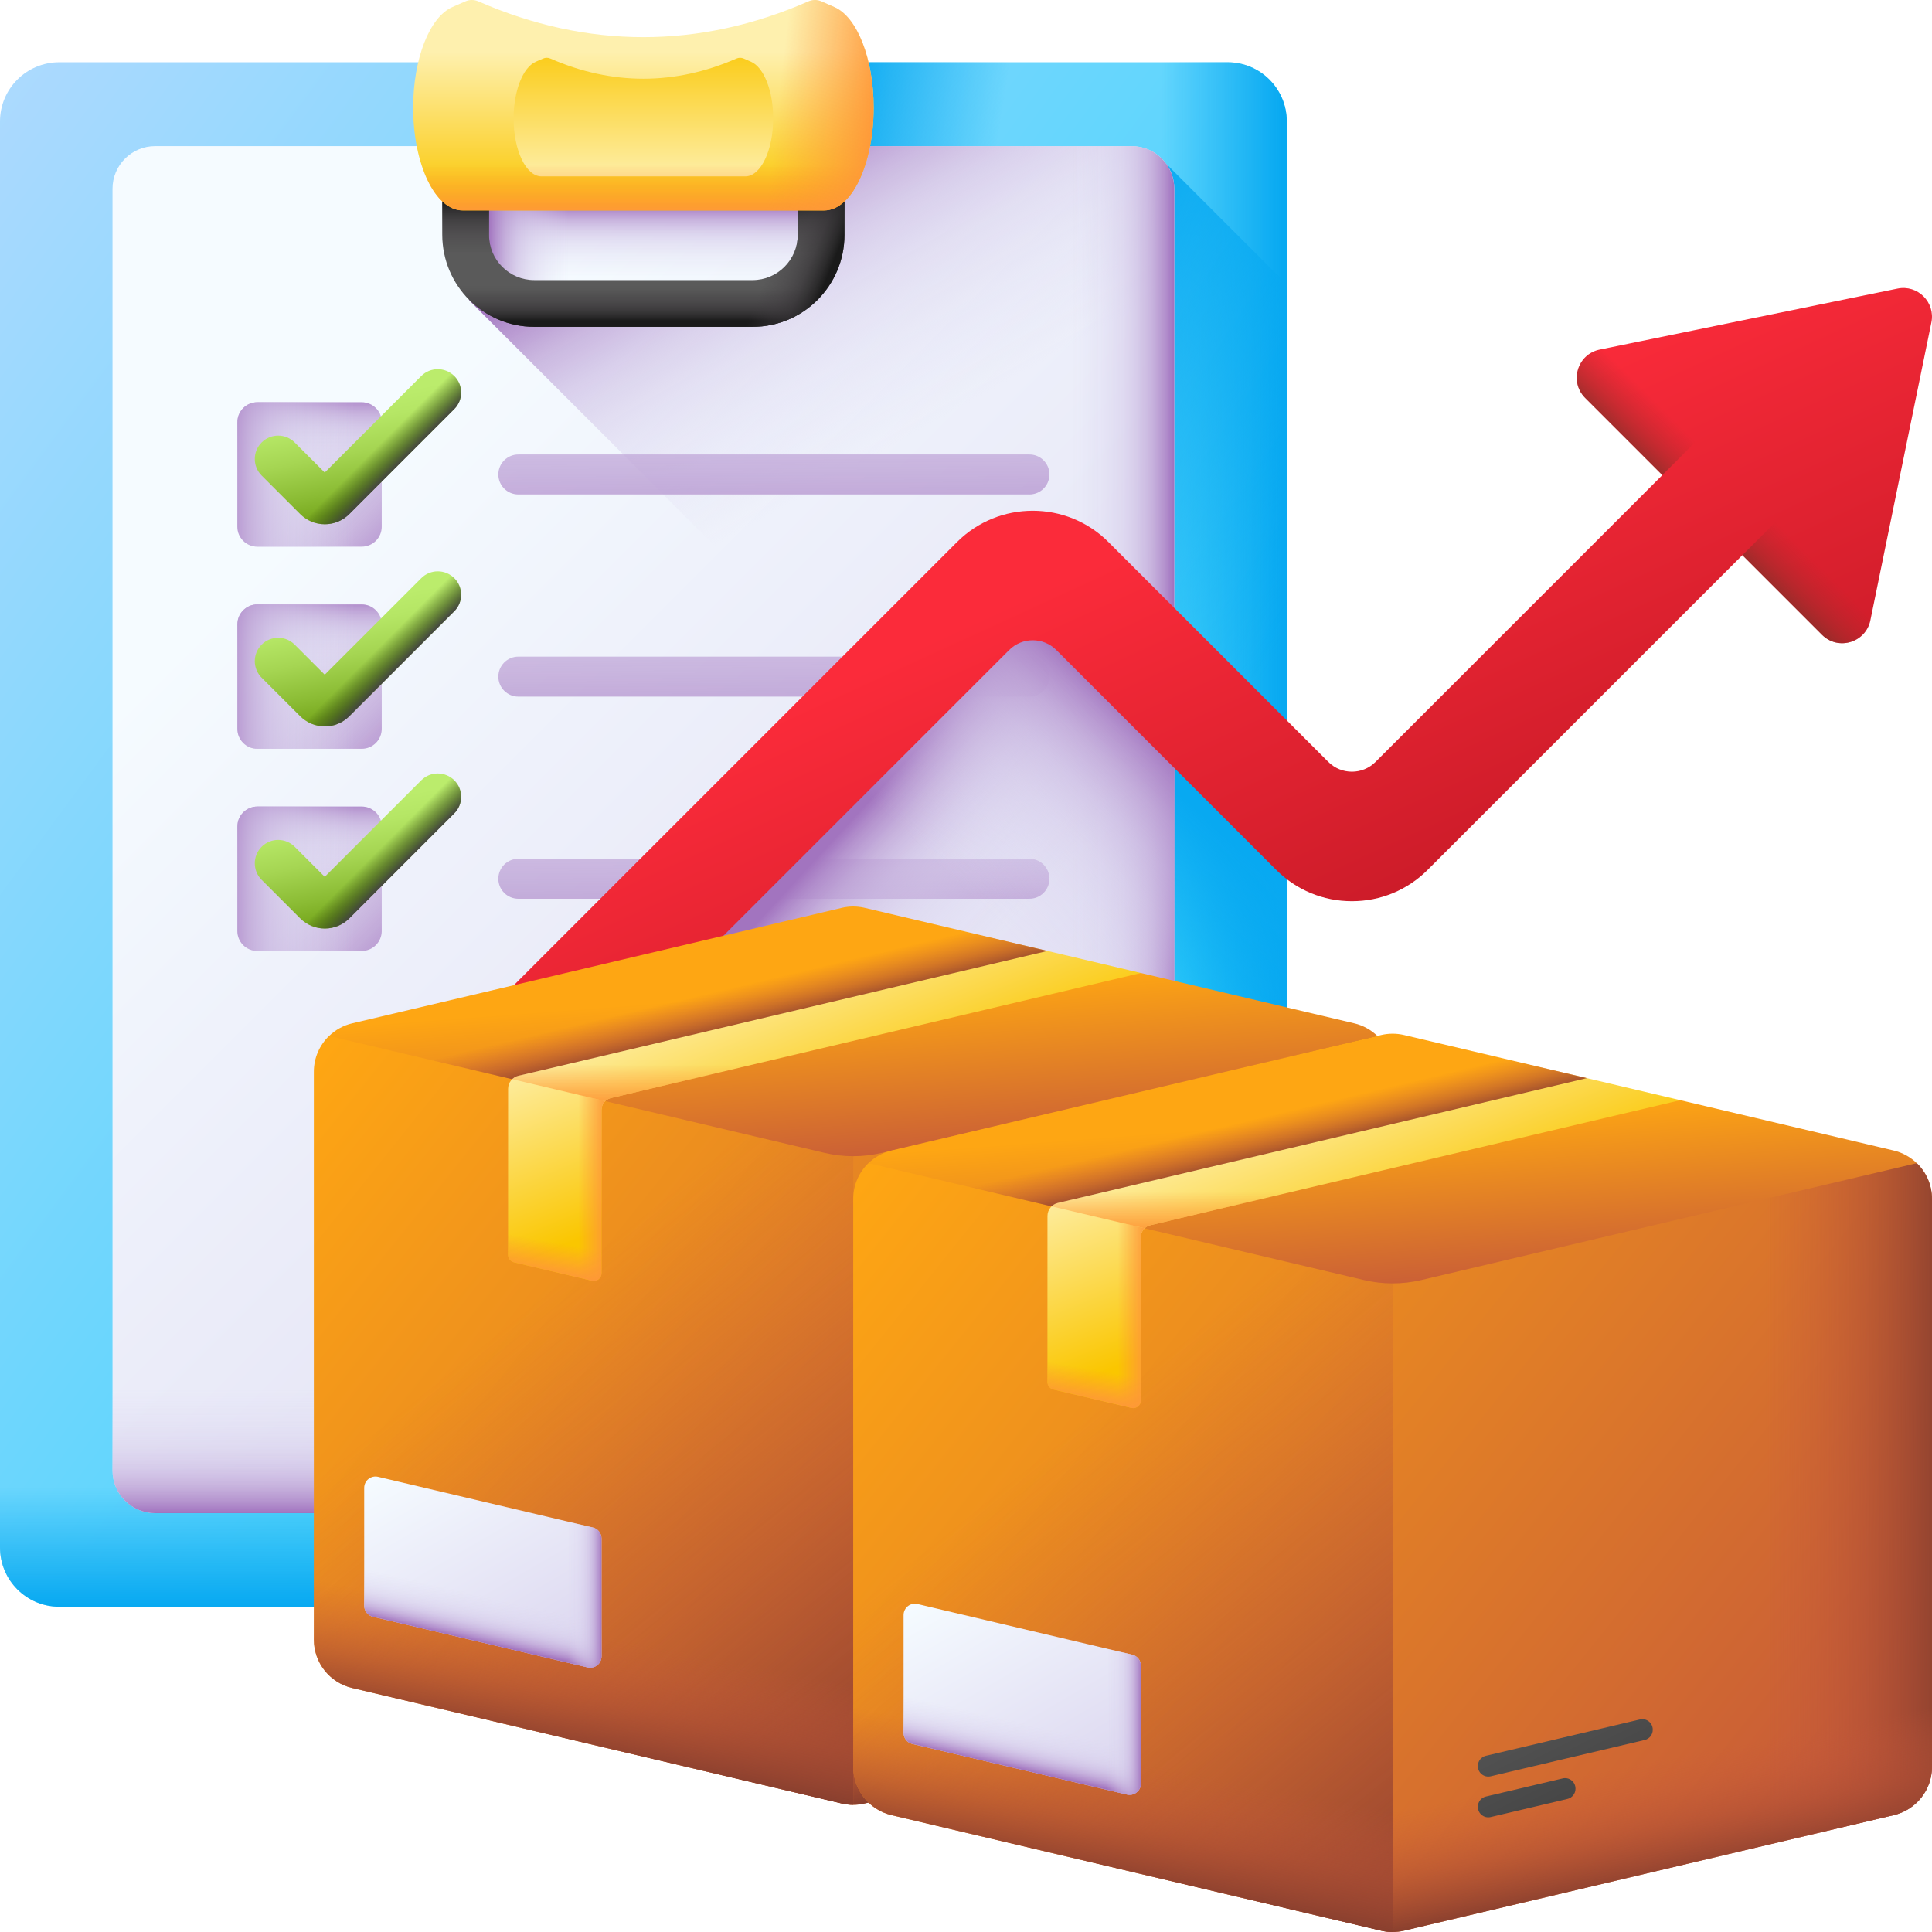 <svg xmlns="http://www.w3.org/2000/svg" xmlns:xlink="http://www.w3.org/1999/xlink" id="Layer_1" viewBox="0 0 512 512"><linearGradient id="SVGID_1_" gradientUnits="userSpaceOnUse" x1="-53.496" x2="431.582" y1="55.86" y2="413.781"><stop offset="0" stop-color="#b3dafe"></stop><stop offset="1" stop-color="#01d0fb"></stop></linearGradient><linearGradient id="lg1"><stop offset="0" stop-color="#08a9f1" stop-opacity="0"></stop><stop offset="1" stop-color="#08a9f1"></stop></linearGradient><linearGradient id="SVGID_00000017485882410679641450000013075161183172349599_" gradientUnits="userSpaceOnUse" x1="307.841" x2="339.825" xlink:href="#lg1" y1="221.142" y2="221.142"></linearGradient><linearGradient id="SVGID_00000037674415192208375120000009478775732011683978_" gradientUnits="userSpaceOnUse" x1="259.071" x2="216.685" xlink:href="#lg1" y1="71.564" y2="64.892"></linearGradient><linearGradient id="SVGID_00000089540998314083768220000004707993764371763647_" gradientUnits="userSpaceOnUse" x1="295.087" x2="207.961" xlink:href="#lg1" y1="239.8" y2="181.52"></linearGradient><linearGradient id="SVGID_00000091717112872987287650000012366617533366619580_" gradientUnits="userSpaceOnUse" x1="170.505" x2="170.505" xlink:href="#lg1" y1="393.97" y2="425.466"></linearGradient><linearGradient id="SVGID_00000022530814181064271230000001847653749270414727_" gradientUnits="userSpaceOnUse" x1="286.657" x2="323.013" xlink:href="#lg1" y1="260.368" y2="219.734"></linearGradient><linearGradient id="lg2"><stop offset="0" stop-color="#f5fbff"></stop><stop offset="1" stop-color="#dbd5ef"></stop></linearGradient><linearGradient id="SVGID_00000124140978922914400400000015765174103769567136_" gradientUnits="userSpaceOnUse" x1="83.839" x2="323.74" xlink:href="#lg2" y1="133.197" y2="373.097"></linearGradient><linearGradient id="lg3"><stop offset="0" stop-color="#dbd5ef" stop-opacity="0"></stop><stop offset=".285" stop-color="#d9d2ee" stop-opacity=".285"></stop><stop offset=".474" stop-color="#d4c9e9" stop-opacity=".474"></stop><stop offset=".635" stop-color="#cbbae2" stop-opacity=".635"></stop><stop offset=".779" stop-color="#bfa5d7" stop-opacity=".78"></stop><stop offset=".913" stop-color="#af8aca" stop-opacity=".913"></stop><stop offset="1" stop-color="#a274bf"></stop></linearGradient><linearGradient id="SVGID_00000093864184545633675250000003956650969260636830_" gradientUnits="userSpaceOnUse" x1="245.746" x2="204.043" xlink:href="#lg3" y1="113.081" y2="38.942"></linearGradient><linearGradient id="SVGID_00000014634741648428754520000012727429928278382238_" gradientUnits="userSpaceOnUse" x1="284.293" x2="310.889" xlink:href="#lg3" y1="219.862" y2="219.862"></linearGradient><linearGradient id="SVGID_00000093899631468649700930000007142440832790563251_" gradientUnits="userSpaceOnUse" x1="170.505" x2="170.505" xlink:href="#lg3" y1="367.929" y2="400.943"></linearGradient><linearGradient id="SVGID_00000120560266281259147750000008092752787358120119_" gradientUnits="userSpaceOnUse" x1="170.505" x2="170.505" xlink:href="#lg3" y1="73.455" y2="54.534"></linearGradient><linearGradient id="SVGID_00000011735623109995814870000018209015749944937134_" gradientUnits="userSpaceOnUse" x1="150.727" x2="129.532" xlink:href="#lg3" y1="57.574" y2="57.574"></linearGradient><linearGradient id="lg4"><stop offset="0" stop-color="#5a5a5a"></stop><stop offset="1" stop-color="#444"></stop></linearGradient><linearGradient id="SVGID_00000036216621094552090100000004502315052652088991_" gradientUnits="userSpaceOnUse" x1="170.505" x2="170.505" xlink:href="#lg4" y1="75.614" y2="86.21"></linearGradient><linearGradient id="lg5"><stop offset="0" stop-color="#433f43" stop-opacity="0"></stop><stop offset=".344" stop-color="#403c40" stop-opacity=".344"></stop><stop offset=".622" stop-color="#363336" stop-opacity=".622"></stop><stop offset=".876" stop-color="#252425" stop-opacity=".876"></stop><stop offset="1" stop-color="#1a1a1a"></stop></linearGradient><linearGradient id="SVGID_00000139293071440746932770000007444768429762052241_" gradientUnits="userSpaceOnUse" x1="170.505" x2="170.505" xlink:href="#lg5" y1="76.791" y2="85.033"></linearGradient><linearGradient id="SVGID_00000161599412641461041940000017257338865535819929_" gradientUnits="userSpaceOnUse" x1="170.505" x2="170.505" xlink:href="#lg5" y1="67.176" y2="53.44"></linearGradient><linearGradient id="SVGID_00000039822770803621620540000004948332780697700245_" gradientUnits="userSpaceOnUse" x1="207.077" x2="221.205" xlink:href="#lg5" y1="62.975" y2="68.665"></linearGradient><linearGradient id="lg6"><stop offset="0" stop-color="#fef0ae"></stop><stop offset="1" stop-color="#fac600"></stop></linearGradient><linearGradient id="SVGID_00000087381582863443860400000012063834691153030274_" gradientUnits="userSpaceOnUse" x1="170.505" x2="170.505" xlink:href="#lg6" y1="13.736" y2="54.433"></linearGradient><linearGradient id="SVGID_00000166634825347720321120000005728631781768000167_" gradientUnits="userSpaceOnUse" x1="170.505" x2="170.505" xlink:href="#lg6" y1="48.665" y2="8.54"></linearGradient><linearGradient id="lg7"><stop offset="0" stop-color="#fe9738" stop-opacity="0"></stop><stop offset="1" stop-color="#fe9738"></stop></linearGradient><linearGradient id="SVGID_00000038414013770148305970000007581556528758565521_" gradientUnits="userSpaceOnUse" x1="170.505" x2="170.505" xlink:href="#lg7" y1="43.563" y2="56.331"></linearGradient><linearGradient id="SVGID_00000117643376445932796660000010431781465403169426_" gradientUnits="userSpaceOnUse" x1="205.846" x2="232.533" xlink:href="#lg7" y1="29.644" y2="32.784"></linearGradient><linearGradient id="SVGID_00000129182295964972828310000016986762894462029463_" gradientUnits="userSpaceOnUse" x1="204.154" x2="205.331" xlink:href="#lg3" y1="-11.82" y2="161.843"></linearGradient><linearGradient id="SVGID_00000095324513085189979110000001686497456374705298_" gradientUnits="userSpaceOnUse" x1="46.712" x2="108.084" xlink:href="#lg3" y1="90.418" y2="151.79"></linearGradient><linearGradient id="SVGID_00000084495940087403205360000012618634262882852005_" gradientUnits="userSpaceOnUse" x1="82.033" x2="82.033" xlink:href="#lg3" y1="126.033" y2="104.808"></linearGradient><linearGradient id="SVGID_00000072256924306085442410000003730918119996636056_" gradientUnits="userSpaceOnUse" x1="94.102" x2="58.192" xlink:href="#lg3" y1="125.739" y2="125.739"></linearGradient><linearGradient id="lg8"><stop offset="0" stop-color="#bbec6c"></stop><stop offset=".197" stop-color="#b5e665"></stop><stop offset=".48" stop-color="#a5d552"></stop><stop offset=".812" stop-color="#8abb33"></stop><stop offset="1" stop-color="#78a91f"></stop></linearGradient><linearGradient id="SVGID_00000148620191709034188720000001627454871420663717_" gradientUnits="userSpaceOnUse" x1="93.547" x2="98.969" xlink:href="#lg8" y1="105.978" y2="134.22"></linearGradient><linearGradient id="lg9"><stop offset="0" stop-color="#334c0f" stop-opacity="0"></stop><stop offset=".32" stop-color="#344c12" stop-opacity=".32"></stop><stop offset=".565" stop-color="#374a1c" stop-opacity=".565"></stop><stop offset=".786" stop-color="#3c482c" stop-opacity=".786"></stop><stop offset=".991" stop-color="#444443" stop-opacity=".991"></stop><stop offset="1" stop-color="#444"></stop></linearGradient><linearGradient id="SVGID_00000055704628637726934600000009118971082697680565_" gradientUnits="userSpaceOnUse" x1="100.216" x2="105.461" xlink:href="#lg9" y1="118.19" y2="123.435"></linearGradient><linearGradient id="SVGID_00000065765989330280087250000008087448579770748305_" gradientUnits="userSpaceOnUse" x1="204.154" x2="205.331" xlink:href="#lg3" y1="41.751" y2="215.413"></linearGradient><linearGradient id="SVGID_00000127017452702396927930000017964327857903025031_" gradientUnits="userSpaceOnUse" x1="46.712" x2="108.084" xlink:href="#lg3" y1="143.988" y2="205.36"></linearGradient><linearGradient id="SVGID_00000016782714811198523450000001285875707017301933_" gradientUnits="userSpaceOnUse" x1="82.033" x2="82.033" xlink:href="#lg3" y1="179.604" y2="158.378"></linearGradient><linearGradient id="SVGID_00000180326421380913788180000018412303645746572171_" gradientUnits="userSpaceOnUse" x1="94.102" x2="58.192" xlink:href="#lg3" y1="179.309" y2="179.309"></linearGradient><linearGradient id="SVGID_00000108298365056370232640000011391151549451015820_" gradientUnits="userSpaceOnUse" x1="93.547" x2="98.969" xlink:href="#lg8" y1="159.548" y2="187.79"></linearGradient><linearGradient id="SVGID_00000173869346936106584660000008557070729359275670_" gradientUnits="userSpaceOnUse" x1="100.216" x2="105.461" xlink:href="#lg9" y1="171.76" y2="177.006"></linearGradient><linearGradient id="SVGID_00000180328520363364844470000016686270398642934929_" gradientUnits="userSpaceOnUse" x1="204.154" x2="205.331" xlink:href="#lg3" y1="95.321" y2="268.984"></linearGradient><linearGradient id="SVGID_00000008114733075027362300000004026439246467834030_" gradientUnits="userSpaceOnUse" x1="46.712" x2="108.084" xlink:href="#lg3" y1="197.559" y2="258.931"></linearGradient><linearGradient id="SVGID_00000136413867586254489670000010335431144333623449_" gradientUnits="userSpaceOnUse" x1="82.033" x2="82.033" xlink:href="#lg3" y1="233.174" y2="211.949"></linearGradient><linearGradient id="SVGID_00000041994517283993384850000000025140852357182625_" gradientUnits="userSpaceOnUse" x1="94.102" x2="58.192" xlink:href="#lg3" y1="232.88" y2="232.88"></linearGradient><linearGradient id="SVGID_00000109741798801413470040000004358781605542969240_" gradientUnits="userSpaceOnUse" x1="93.547" x2="98.969" xlink:href="#lg8" y1="213.119" y2="241.361"></linearGradient><linearGradient id="SVGID_00000078024861182037270880000004823340241186173320_" gradientUnits="userSpaceOnUse" x1="100.216" x2="105.461" xlink:href="#lg9" y1="225.331" y2="230.576"></linearGradient><linearGradient id="SVGID_00000111911950340491916410000012699160672781263519_" gradientUnits="userSpaceOnUse" x1="256.783" x2="220.426" xlink:href="#lg3" y1="256.536" y2="223.031"></linearGradient><linearGradient id="SVGID_00000182504210932171909860000010411218725589645999_" gradientUnits="userSpaceOnUse" x1="282.02" x2="326.931" xlink:href="#lg3" y1="261.51" y2="215.173"></linearGradient><linearGradient id="SVGID_00000086663825769149258050000014383707850224521108_" gradientUnits="userSpaceOnUse" x1="296.108" x2="351.712" y1="146.8" y2="267.988"><stop offset="0" stop-color="#fb2b3a"></stop><stop offset="1" stop-color="#c41926"></stop></linearGradient><linearGradient id="lg10"><stop offset="0" stop-color="#a72b2b" stop-opacity="0"></stop><stop offset=".258" stop-color="#a32c2b" stop-opacity=".258"></stop><stop offset=".524" stop-color="#972d2a" stop-opacity=".525"></stop><stop offset=".795" stop-color="#823028" stop-opacity=".795"></stop><stop offset="1" stop-color="#6d3326"></stop></linearGradient><linearGradient id="SVGID_00000069358425770730259330000017273751936850670001_" gradientUnits="userSpaceOnUse" x1="483.789" x2="471.908" xlink:href="#lg10" y1="151.569" y2="163.45"></linearGradient><linearGradient id="SVGID_00000061464381252305721570000005974895256782889600_" gradientUnits="userSpaceOnUse" x1="436.42" x2="424.539" xlink:href="#lg10" y1="104.199" y2="116.08"></linearGradient><linearGradient id="lg11"><stop offset="0" stop-color="#fea613"></stop><stop offset="1" stop-color="#c4573a"></stop></linearGradient><linearGradient id="SVGID_00000127035175500556375750000018358081638481896065_" gradientUnits="userSpaceOnUse" x1="101.139" x2="350.3" xlink:href="#lg11" y1="259.115" y2="458.848"></linearGradient><linearGradient id="lg12"><stop offset="0" stop-color="#c4573a" stop-opacity="0"></stop><stop offset=".235" stop-color="#be5539" stop-opacity=".235"></stop><stop offset=".539" stop-color="#ae4e35" stop-opacity=".539"></stop><stop offset=".879" stop-color="#934330" stop-opacity=".879"></stop><stop offset="1" stop-color="#883f2e"></stop></linearGradient><linearGradient id="SVGID_00000070107851699691943790000009985820661239160482_" gradientUnits="userSpaceOnUse" x1="324.533" x2="372.995" xlink:href="#lg12" y1="369.685" y2="369.685"></linearGradient><linearGradient id="SVGID_00000163785942273303157750000015469599833310530465_" gradientUnits="userSpaceOnUse" x1="143.87" x2="246.006" xlink:href="#lg12" y1="343.528" y2="469.874"></linearGradient><linearGradient id="SVGID_00000063634684415182322290000000628489328590254990_" gradientUnits="userSpaceOnUse" x1="151.54" x2="145.487" xlink:href="#lg12" y1="431.956" y2="463.227"></linearGradient><linearGradient id="SVGID_00000123425665179718013070000003451222689415337128_" gradientTransform="matrix(-1 0 0 1 -2882.03 0)" gradientUnits="userSpaceOnUse" x1="-3182.723" x2="-3188.776" xlink:href="#lg12" y1="431.956" y2="463.227"></linearGradient><linearGradient id="SVGID_00000067196309647033699750000004687491714465398949_" gradientUnits="userSpaceOnUse" x1="225.165" x2="228.948" xlink:href="#lg11" y1="261.86" y2="312.298"></linearGradient><linearGradient id="SVGID_00000099659155919904673860000015028213505270592170_" gradientUnits="userSpaceOnUse" x1="182.686" x2="185.46" xlink:href="#lg12" y1="264.467" y2="276.068"></linearGradient><linearGradient id="SVGID_00000062174573470075913710000004663776294759441569_" gradientUnits="userSpaceOnUse" x1="201.06" x2="220.731" xlink:href="#lg6" y1="252.923" y2="300.838"></linearGradient><linearGradient id="SVGID_00000011751854461589557170000010016469271853937304_" gradientUnits="userSpaceOnUse" x1="168.549" x2="168.549" xlink:href="#lg7" y1="282.098" y2="293.14"></linearGradient><linearGradient id="SVGID_00000169529819983475180050000012998593746282337664_" gradientUnits="userSpaceOnUse" x1="153.297" x2="160.93" xlink:href="#lg7" y1="312.724" y2="312.724"></linearGradient><linearGradient id="SVGID_00000004532791085296511920000008157139288534916539_" gradientUnits="userSpaceOnUse" x1="146.21" x2="144.697" xlink:href="#lg7" y1="329.075" y2="337.649"></linearGradient><linearGradient id="SVGID_00000036236839432473158910000008971707127413427073_" gradientUnits="userSpaceOnUse" x1="109.883" x2="144.984" xlink:href="#lg2" y1="385.496" y2="445.946"></linearGradient><linearGradient id="SVGID_00000083051746859991598910000000555576318221199294_" gradientUnits="userSpaceOnUse" x1="127.598" x2="124.917" xlink:href="#lg3" y1="422.807" y2="434.508"></linearGradient><linearGradient id="SVGID_00000140721898062748234620000005928429751514456467_" gradientUnits="userSpaceOnUse" x1="150.385" x2="159.522" xlink:href="#lg3" y1="419.97" y2="419.97"></linearGradient><linearGradient id="SVGID_00000114770906125828402620000015016120187036818308_" gradientUnits="userSpaceOnUse" x1="260.927" x2="279.421" xlink:href="#lg4" y1="407.397" y2="444.721"></linearGradient><linearGradient id="SVGID_00000148653452901863063130000006015920806836641447_" gradientUnits="userSpaceOnUse" x1="247.452" x2="265.946" xlink:href="#lg4" y1="414.074" y2="451.398"></linearGradient><linearGradient id="SVGID_00000078752826175771503020000012850505090225010840_" gradientUnits="userSpaceOnUse" x1="244.081" x2="493.242" xlink:href="#lg11" y1="292.82" y2="492.553"></linearGradient><linearGradient id="SVGID_00000179614917098478369200000010776925733795584664_" gradientUnits="userSpaceOnUse" x1="467.475" x2="515.937" xlink:href="#lg12" y1="403.391" y2="403.391"></linearGradient><linearGradient id="SVGID_00000014595072327049075520000004091528192824117645_" gradientUnits="userSpaceOnUse" x1="286.812" x2="388.948" xlink:href="#lg12" y1="377.233" y2="503.579"></linearGradient><linearGradient id="SVGID_00000031196659433081294360000004654677720802139025_" gradientUnits="userSpaceOnUse" x1="294.481" x2="288.429" xlink:href="#lg12" y1="465.661" y2="496.933"></linearGradient><linearGradient id="SVGID_00000024724002204963649600000008439578508405672838_" gradientTransform="matrix(-1 0 0 1 -2882.03 0)" gradientUnits="userSpaceOnUse" x1="-3325.665" x2="-3331.718" xlink:href="#lg12" y1="465.661" y2="496.933"></linearGradient><linearGradient id="SVGID_00000045612880367810123220000014606720422327622311_" gradientUnits="userSpaceOnUse" x1="368.107" x2="371.89" xlink:href="#lg11" y1="295.565" y2="346.003"></linearGradient><linearGradient id="SVGID_00000149379311012193472400000005940796868762408614_" gradientUnits="userSpaceOnUse" x1="325.627" x2="328.401" xlink:href="#lg12" y1="298.173" y2="309.773"></linearGradient><linearGradient id="SVGID_00000160891912122477472480000003843734776312152728_" gradientUnits="userSpaceOnUse" x1="344.002" x2="363.673" xlink:href="#lg6" y1="286.628" y2="334.544"></linearGradient><linearGradient id="SVGID_00000132058793876394730500000006718837798854400943_" gradientUnits="userSpaceOnUse" x1="311.49" x2="311.49" xlink:href="#lg7" y1="315.803" y2="326.846"></linearGradient><linearGradient id="SVGID_00000082340248556827553360000016053099995148887196_" gradientUnits="userSpaceOnUse" x1="296.239" x2="303.872" xlink:href="#lg7" y1="346.429" y2="346.429"></linearGradient><linearGradient id="SVGID_00000070106505446684234300000008685602104620103845_" gradientUnits="userSpaceOnUse" x1="289.152" x2="287.638" xlink:href="#lg7" y1="362.78" y2="371.354"></linearGradient><linearGradient id="SVGID_00000182525067352603819180000002278629579774890901_" gradientUnits="userSpaceOnUse" x1="252.825" x2="287.926" xlink:href="#lg2" y1="419.201" y2="479.651"></linearGradient><linearGradient id="SVGID_00000080187237146584673170000002402388967498986676_" gradientUnits="userSpaceOnUse" x1="270.54" x2="267.858" xlink:href="#lg3" y1="456.513" y2="468.213"></linearGradient><linearGradient id="SVGID_00000181054503941856033000000009799431994521600649_" gradientUnits="userSpaceOnUse" x1="293.327" x2="302.463" xlink:href="#lg3" y1="453.675" y2="453.675"></linearGradient><linearGradient id="SVGID_00000010311299024833076050000005911597882620555711_" gradientUnits="userSpaceOnUse" x1="403.869" x2="422.363" xlink:href="#lg4" y1="441.102" y2="478.426"></linearGradient><linearGradient id="SVGID_00000026149665813167060470000003236043182890656703_" gradientUnits="userSpaceOnUse" x1="390.394" x2="408.887" xlink:href="#lg4" y1="447.779" y2="485.103"></linearGradient><g><g><g><path d="m325.314 425.792h-309.618c-8.668 0-15.696-7.027-15.696-15.696v-377.908c0-8.669 7.028-15.696 15.696-15.696h309.617c8.669 0 15.696 7.028 15.696 15.696v377.908c.001 8.669-7.027 15.696-15.695 15.696z" fill="url(#SVGID_1_)"></path></g><path d="m325.314 16.491h-152.871v409.301h152.871c8.669 0 15.696-7.028 15.696-15.696v-377.908c0-8.669-7.028-15.697-15.696-15.697z" fill="url(#SVGID_00000017485882410679641450000013075161183172349599_)"></path><path d="m325.314 16.491h-152.871v107.133h168.567v-91.436c0-8.669-7.028-15.697-15.696-15.697z" fill="url(#SVGID_00000037674415192208375120000009478775732011683978_)"></path><path d="m325.314 425.792c8.669 0 15.696-7.028 15.696-15.696v-334.738l-33.366-33.366h-42.778v383.799h60.448z" fill="url(#SVGID_00000089540998314083768220000004707993764371763647_)"></path><path d="m0 156.591v253.505c0 8.669 7.028 15.696 15.696 15.696h309.617c8.669 0 15.696-7.028 15.696-15.696v-253.505z" fill="url(#SVGID_00000091717112872987287650000012366617533366619580_)"></path><path d="m264.866 160.272v223.02l8.461 8.46 67.683-67.683v-104.574l-67.683-67.683z" fill="url(#SVGID_00000022530814181064271230000001847653749270414727_)"></path><g><path d="m299.886 401.002h-258.762c-6.246 0-11.309-5.063-11.309-11.309v-339.662c0-6.246 5.063-11.309 11.309-11.309h258.762c6.246 0 11.309 5.063 11.309 11.309v339.662c0 6.246-5.063 11.309-11.309 11.309z" fill="url(#SVGID_00000124140978922914400400000015765174103769567136_)"></path></g><path d="m299.886 38.723h-83.834v19.245c0 11.155-9.043 20.197-20.197 20.197h-70.098l-1.43 1.43 186.868 186.868v-216.432c0-6.245-5.063-11.308-11.309-11.308z" fill="url(#SVGID_00000093864184545633675250000003956650969260636830_)"></path><path d="m299.886 38.723h-71.518v362.279h71.518c6.246 0 11.309-5.063 11.309-11.309v-339.662c0-6.245-5.063-11.308-11.309-11.308z" fill="url(#SVGID_00000014634741648428754520000012727429928278382238_)"></path><path d="m29.815 306.706v82.988c0 6.246 5.063 11.309 11.309 11.309h258.762c6.246 0 11.309-5.063 11.309-11.309v-82.988z" fill="url(#SVGID_00000093899631468649700930000007142440832790563251_)"></path><path d="m124.958 36.984h91.094v41.181h-91.094z" fill="url(#SVGID_00000120560266281259147750000008092752787358120119_)"></path><path d="m124.958 36.984h91.094v41.181h-91.094z" fill="url(#SVGID_00000011735623109995814870000018209015749944937134_)"></path><g><path d="m199.449 86.614h-57.888c-13.424 0-24.345-10.921-24.345-24.344v-31.311h106.577v31.311c0 13.423-10.92 24.344-24.344 24.344zm-69.846-43.268v18.924c0 6.593 5.364 11.957 11.958 11.957h57.888c6.593 0 11.958-5.364 11.958-11.957v-18.924z" fill="url(#SVGID_00000036216621094552090100000004502315052652088991_)"></path></g><g><path d="m199.449 86.614h-57.888c-13.424 0-24.345-10.921-24.345-24.344v-31.311h106.577v31.311c0 13.423-10.92 24.344-24.344 24.344zm-69.846-43.268v18.924c0 6.593 5.364 11.957 11.958 11.957h57.888c6.593 0 11.958-5.364 11.958-11.957v-18.924z" fill="url(#SVGID_00000139293071440746932770000007444768429762052241_)"></path></g><g><path d="m199.449 86.614h-57.888c-13.424 0-24.345-10.921-24.345-24.344v-31.311h106.577v31.311c0 13.423-10.92 24.344-24.344 24.344zm-69.846-43.268v18.924c0 6.593 5.364 11.957 11.958 11.957h57.888c6.593 0 11.958-5.364 11.958-11.957v-18.924z" fill="url(#SVGID_00000161599412641461041940000017257338865535819929_)"></path></g><path d="m169.565 43.346h41.842v18.924c0 6.593-5.364 11.957-11.958 11.957h-29.884v12.387h29.884c13.424 0 24.344-10.921 24.344-24.344v-31.311h-54.229v12.387z" fill="url(#SVGID_00000039822770803621620540000004948332780697700245_)"></path><g><g><path d="m231.523 28.53c0 7.521-1.462 14.336-3.84 19.26-2.362 4.924-5.64 7.978-9.257 7.978h-95.842c-7.234 0-13.097-12.196-13.097-27.239 0-6.441 1.082-12.445 2.923-17.162 1.842-4.727 4.443-8.165 7.473-9.495l3.42-1.501c1.128-.495 2.355-.497 3.484-.005 28.828 12.643 58.607 12.643 87.435 0 1.129-.491 2.356-.489 3.484.005l3.42 1.501c6.062 2.65 10.397 13.777 10.397 26.658z" fill="url(#SVGID_00000087381582863443860400000012063834691153030274_)"></path></g><g><path d="m204.901 31.388c0 4.24-.824 8.081-2.165 10.857-1.331 2.776-3.179 4.497-5.218 4.497h-54.026c-4.078 0-7.383-6.875-7.383-15.354 0-3.631.61-7.015 1.648-9.674 1.038-2.664 2.504-4.603 4.213-5.352l1.928-.846c.636-.279 1.327-.28 1.964-.003 16.25 7.127 33.036 7.127 49.287 0 .636-.277 1.328-.276 1.964.003l1.928.846c3.416 1.493 5.86 7.765 5.86 15.026z" fill="url(#SVGID_00000166634825347720321120000005728631781768000167_)"></path></g><path d="m109.487 28.53c0 15.043 5.863 27.239 13.097 27.239h95.842c3.617 0 6.895-3.054 9.257-7.978 2.378-4.924 3.84-11.739 3.84-19.26 0-1.697-.077-3.362-.222-4.983h-121.59c-.145 1.621-.224 3.285-.224 4.982z" fill="url(#SVGID_00000038414013770148305970000007581556528758565521_)"></path><path d="m221.126 1.873-3.42-1.501c-1.127-.495-2.355-.497-3.483-.005-16.031 7.031-32.356 10.145-48.648 9.357v46.045h52.851c3.617 0 6.895-3.054 9.257-7.978 2.378-4.924 3.84-11.739 3.84-19.26 0-12.882-4.335-24.009-10.397-26.658z" fill="url(#SVGID_00000117643376445932796660000010431781465403169426_)"></path></g><g><g><g><path d="m272.811 131.037h-135.449c-2.926 0-5.298-2.372-5.298-5.298 0-2.926 2.372-5.298 5.298-5.298h135.449c2.926 0 5.298 2.372 5.298 5.298 0 2.926-2.372 5.298-5.298 5.298z" fill="url(#SVGID_00000129182295964972828310000016986762894462029463_)"></path></g></g><g><path d="m95.868 144.871h-27.669c-2.926 0-5.298-2.372-5.298-5.298v-27.668c0-2.926 2.372-5.298 5.298-5.298h27.668c2.926 0 5.298 2.372 5.298 5.298v27.668c.001 2.926-2.371 5.298-5.297 5.298z" fill="url(#SVGID_00000095324513085189979110000001686497456374705298_)"></path><path d="m95.868 144.871h-27.669c-2.926 0-5.298-2.372-5.298-5.298v-27.668c0-2.926 2.372-5.298 5.298-5.298h27.668c2.926 0 5.298 2.372 5.298 5.298v27.668c.001 2.926-2.371 5.298-5.297 5.298z" fill="url(#SVGID_00000084495940087403205360000012618634262882852005_)"></path><path d="m95.868 144.871h-27.669c-2.926 0-5.298-2.372-5.298-5.298v-27.668c0-2.926 2.372-5.298 5.298-5.298h27.668c2.926 0 5.298 2.372 5.298 5.298v27.668c.001 2.926-2.371 5.298-5.297 5.298z" fill="url(#SVGID_00000072256924306085442410000003730918119996636056_)"></path></g><g><g><path d="m86.06 138.929c-2.462 0-4.777-.96-6.518-2.701l-10.207-10.207c-2.419-2.419-2.419-6.34 0-8.76 2.419-2.418 6.34-2.418 8.759 0l7.966 7.966 25.575-25.575c2.419-2.418 6.34-2.418 8.759 0 2.419 2.419 2.419 6.34 0 8.76l-27.816 27.816c-1.741 1.742-4.056 2.701-6.518 2.701z" fill="url(#SVGID_00000148620191709034188720000001627454871420663717_)"></path></g><g><path d="m86.06 138.929c-2.462 0-4.777-.96-6.518-2.701l-10.207-10.207c-2.419-2.419-2.419-6.34 0-8.76 2.419-2.418 6.34-2.418 8.759 0l7.966 7.966 25.575-25.575c2.419-2.418 6.34-2.418 8.759 0 2.419 2.419 2.419 6.34 0 8.76l-27.816 27.816c-1.741 1.742-4.056 2.701-6.518 2.701z" fill="url(#SVGID_00000055704628637726934600000009118971082697680565_)"></path></g></g></g><g><g><g><path d="m272.811 184.608h-135.449c-2.926 0-5.298-2.372-5.298-5.298 0-2.926 2.372-5.298 5.298-5.298h135.449c2.926 0 5.298 2.372 5.298 5.298 0 2.926-2.372 5.298-5.298 5.298z" fill="url(#SVGID_00000065765989330280087250000008087448579770748305_)"></path></g></g><g><path d="m95.868 198.442h-27.669c-2.926 0-5.298-2.372-5.298-5.298v-27.668c0-2.926 2.372-5.298 5.298-5.298h27.668c2.926 0 5.298 2.372 5.298 5.298v27.668c.001 2.926-2.371 5.298-5.297 5.298z" fill="url(#SVGID_00000127017452702396927930000017964327857903025031_)"></path><path d="m95.868 198.442h-27.669c-2.926 0-5.298-2.372-5.298-5.298v-27.668c0-2.926 2.372-5.298 5.298-5.298h27.668c2.926 0 5.298 2.372 5.298 5.298v27.668c.001 2.926-2.371 5.298-5.297 5.298z" fill="url(#SVGID_00000016782714811198523450000001285875707017301933_)"></path><path d="m95.868 198.442h-27.669c-2.926 0-5.298-2.372-5.298-5.298v-27.668c0-2.926 2.372-5.298 5.298-5.298h27.668c2.926 0 5.298 2.372 5.298 5.298v27.668c.001 2.926-2.371 5.298-5.297 5.298z" fill="url(#SVGID_00000180326421380913788180000018412303645746572171_)"></path></g><g><g><path d="m86.06 192.5c-2.462 0-4.777-.96-6.518-2.701l-10.207-10.207c-2.419-2.419-2.419-6.34 0-8.76 2.419-2.418 6.34-2.418 8.759 0l7.966 7.966 25.575-25.575c2.419-2.418 6.34-2.418 8.759 0 2.419 2.419 2.419 6.34 0 8.76l-27.816 27.817c-1.741 1.74-4.056 2.7-6.518 2.7z" fill="url(#SVGID_00000108298365056370232640000011391151549451015820_)"></path></g><g><path d="m86.06 192.5c-2.462 0-4.777-.96-6.518-2.701l-10.207-10.207c-2.419-2.419-2.419-6.34 0-8.76 2.419-2.418 6.34-2.418 8.759 0l7.966 7.966 25.575-25.575c2.419-2.418 6.34-2.418 8.759 0 2.419 2.419 2.419 6.34 0 8.76l-27.816 27.817c-1.741 1.74-4.056 2.7-6.518 2.7z" fill="url(#SVGID_00000173869346936106584660000008557070729359275670_)"></path></g></g></g><g><g><g><path d="m272.811 238.178h-135.449c-2.926 0-5.298-2.372-5.298-5.298 0-2.926 2.372-5.298 5.298-5.298h135.449c2.926 0 5.298 2.372 5.298 5.298 0 2.926-2.372 5.298-5.298 5.298z" fill="url(#SVGID_00000180328520363364844470000016686270398642934929_)"></path></g></g><g><path d="m95.868 252.012h-27.669c-2.926 0-5.298-2.372-5.298-5.298v-27.668c0-2.926 2.372-5.298 5.298-5.298h27.668c2.926 0 5.298 2.372 5.298 5.298v27.668c.001 2.926-2.371 5.298-5.297 5.298z" fill="url(#SVGID_00000008114733075027362300000004026439246467834030_)"></path><path d="m95.868 252.012h-27.669c-2.926 0-5.298-2.372-5.298-5.298v-27.668c0-2.926 2.372-5.298 5.298-5.298h27.668c2.926 0 5.298 2.372 5.298 5.298v27.668c.001 2.926-2.371 5.298-5.297 5.298z" fill="url(#SVGID_00000136413867586254489670000010335431144333623449_)"></path><path d="m95.868 252.012h-27.669c-2.926 0-5.298-2.372-5.298-5.298v-27.668c0-2.926 2.372-5.298 5.298-5.298h27.668c2.926 0 5.298 2.372 5.298 5.298v27.668c.001 2.926-2.371 5.298-5.297 5.298z" fill="url(#SVGID_00000041994517283993384850000000025140852357182625_)"></path></g><g><g><path d="m86.06 246.07c-2.462 0-4.777-.96-6.518-2.701l-10.207-10.207c-2.419-2.419-2.419-6.34 0-8.76 2.419-2.418 6.34-2.418 8.759 0l7.966 7.966 25.575-25.575c2.419-2.418 6.34-2.418 8.759 0 2.419 2.419 2.419 6.34 0 8.76l-27.816 27.817c-1.741 1.74-4.056 2.7-6.518 2.7z" fill="url(#SVGID_00000109741798801413470040000004358781605542969240_)"></path></g><g><path d="m86.06 246.07c-2.462 0-4.777-.96-6.518-2.701l-10.207-10.207c-2.419-2.419-2.419-6.34 0-8.76 2.419-2.418 6.34-2.418 8.759 0l7.966 7.966 25.575-25.575c2.419-2.418 6.34-2.418 8.759 0 2.419 2.419 2.419 6.34 0 8.76l-27.816 27.817c-1.741 1.74-4.056 2.7-6.518 2.7z" fill="url(#SVGID_00000078024861182037270880000004823340241186173320_)"></path></g></g></g><path d="m311.195 189.68-37.868-37.868-119.97 119.97 119.97 119.97 37.868-37.868z" fill="url(#SVGID_00000111911950340491916410000012699160672781263519_)"></path><path d="m311.195 189.68-37.868-37.868-119.97 119.97 119.97 119.97 37.868-37.868z" fill="url(#SVGID_00000182504210932171909860000010411218725589645999_)"></path></g><g><path d="m502.872 76.478-78.927 16.166c-5.93 1.215-8.128 8.537-3.848 12.817l20.442 20.443-76.007 76.008c-3.456 3.456-9.06 3.456-12.516 0l-58.26-58.261c-11.064-11.064-29.071-11.065-40.138 0l-132.776 132.778c-6.97 6.971-5.632 19.153 4.014 24.123.622.32 1.273.585 1.943.786 5.646 1.703 11.343.219 15.258-3.696l125.373-125.375c3.456-3.456 9.06-3.456 12.516 0l58.26 58.26c5.354 5.354 12.481 8.302 20.069 8.302 7.587 0 14.714-2.948 20.069-8.302l83.409-83.41 21.104 21.105c4.28 4.28 11.602 2.082 12.817-3.848l16.166-78.927c1.095-5.341-3.626-10.063-8.968-8.969z" fill="url(#SVGID_00000086663825769149258050000014383707850224521108_)"></path><g><path d="m461.754 147.118 21.104 21.105c4.28 4.28 11.602 2.082 12.817-3.848l13.182-64.36z" fill="url(#SVGID_00000069358425770730259330000017273751936850670001_)"></path><path d="m423.946 92.644c-5.93 1.215-8.128 8.537-3.848 12.817l20.442 20.443 46.101-46.101z" fill="url(#SVGID_00000061464381252305721570000005974895256782889600_)"></path></g></g><g><g><g><path d="m369.058 284.011v150.505c0 6.106-4.203 11.412-10.146 12.813l-129.775 30.615c-1.988.467-4.054.467-6.042 0l-129.774-30.614c-5.943-1.401-10.146-6.707-10.146-12.813v-150.506c0-3.672 1.521-7.047 4.019-9.467h277.832v-.014c2.511 2.42 4.032 5.802 4.032 9.481z" fill="url(#SVGID_00000127035175500556375750000018358081638481896065_)"></path><path d="m365.025 274.545h-80.338v190.295l74.225-17.51c5.943-1.401 10.146-6.707 10.146-12.813v-150.506c0-3.679-1.521-7.061-4.033-9.481z" fill="url(#SVGID_00000070107851699691943790000009985820661239160482_)"></path><path d="m226.116 274.545v203.747c-1.012 0-2.024-.113-3.021-.347l-129.774-30.615c-5.943-1.401-10.146-6.707-10.146-12.813v-150.506c0-3.672 1.521-7.047 4.019-9.467h138.922z" fill="url(#SVGID_00000163785942273303157750000015469599833310530465_)"></path><path d="m226.116 385.499v92.792c-1.012 0-2.024-.113-3.021-.347l-129.774-30.614c-5.943-1.401-10.146-6.707-10.146-12.813v-80.991l128.353 30.275c4.796 1.132 9.692 1.698 14.588 1.698z" fill="url(#SVGID_00000063634684415182322290000000628489328590254990_)"></path><path d="m226.116 385.499v92.792c1.012 0 2.024-.113 3.021-.347l129.775-30.615c5.943-1.401 10.146-6.707 10.146-12.813v-80.991l-128.353 30.275c-4.796 1.133-9.693 1.699-14.589 1.699z" fill="url(#SVGID_00000123425665179718013070000003451222689415337128_)"></path><path d="m365.025 274.545-131.303 30.975c-5.002 1.182-10.21 1.182-15.212 0l-131.302-30.975c1.663-1.599 3.743-2.788 6.106-3.347l129.782-30.615c1.988-.467 4.054-.467 6.042 0l48.459 11.434v5.837h24.756l56.567 13.344c2.362.559 4.443 1.748 6.105 3.347z" fill="url(#SVGID_00000067196309647033699750000004687491714465398949_)"></path><path d="m277.596 252.017v5.837l-130.574 30.806-59.814-14.115c1.663-1.599 3.743-2.788 6.106-3.347l129.782-30.615c1.988-.467 4.054-.467 6.042 0z" fill="url(#SVGID_00000099659155919904673860000015028213505270592170_)"></path></g><g><path d="m277.596 252.01-140.208 33.08c-1.604.379-2.738 1.81-2.738 3.459l-.009 43.977c0 .958.659 1.791 1.592 2.011l20.632 4.863c1.297.306 2.54-.678 2.54-2.01v-43.248c0-1.504 1.034-2.81 2.498-3.155l140.449-33.133z" fill="url(#SVGID_00000062174573470075913710000004663776294759441569_)"></path><path d="m201.353 281.684-39.452 9.304c-.58.134-1.09.432-1.5.821l-24.657-5.816c.446-.432 1.005-.75 1.641-.906l39.197-9.247z" fill="url(#SVGID_00000011751854461589557170000010016469271853937304_)"></path><path d="m135.744 285.992 24.65 5.816c-.616.594-.991 1.429-.991 2.335v43.244c0 1.337-1.245 2.321-2.54 2.009l-20.631-4.861c-.934-.219-1.592-1.054-1.592-2.009l.007-43.98c0-.997.418-1.91 1.097-2.554z" fill="url(#SVGID_00000169529819983475180050000012998593746282337664_)"></path><path d="m134.644 311.352-.003 21.175c0 .955.658 1.79 1.592 2.009l20.631 4.861c1.295.311 2.54-.672 2.54-2.009v-26.036z" fill="url(#SVGID_00000004532791085296511920000008157139288534916539_)"></path></g><g><path d="m98.828 428.458 56.886 13.42c1.884.444 3.69-.985 3.69-2.921v-31.242c0-1.392-.957-2.601-2.312-2.921l-56.886-13.418c-1.884-.444-3.69.985-3.69 2.921v31.24c0 1.393.957 2.602 2.312 2.921z" fill="url(#SVGID_00000036236839432473158910000008971707127413427073_)"></path><path d="m96.516 403.155v22.383c0 1.392.957 2.601 2.312 2.921l56.886 13.42c1.884.445 3.69-.985 3.69-2.921v-20.968z" fill="url(#SVGID_00000083051746859991598910000000555576318221199294_)"></path><path d="m157.092 404.795-28.888-6.814v37.408l27.51 6.49c1.884.445 3.69-.985 3.69-2.921v-31.242c0-1.392-.958-2.602-2.312-2.921z" fill="url(#SVGID_00000140721898062748234620000005928429751514456467_)"></path></g><g><path d="m248.708 434.285v.064c0 1.781 1.661 3.096 3.395 2.687l40.824-9.629c1.246-.294 2.127-1.406 2.127-2.687v-.064c0-1.781-1.661-3.096-3.395-2.687l-40.824 9.629c-1.246.294-2.127 1.407-2.127 2.687z" fill="url(#SVGID_00000114770906125828402620000015016120187036818308_)"></path><path d="m252.102 447.834 20.349-4.8c1.246-.294 2.127-1.406 2.127-2.687v-.064c0-1.781-1.661-3.096-3.395-2.687l-20.349 4.8c-1.246.294-2.127 1.406-2.127 2.687v.064c.001 1.781 1.662 3.096 3.395 2.687z" fill="url(#SVGID_00000148653452901863063130000006015920806836641447_)"></path></g></g><g><g><path d="m512 317.717v150.505c0 6.106-4.203 11.412-10.146 12.813l-129.775 30.615c-1.988.467-4.054.467-6.042 0l-129.775-30.615c-5.943-1.401-10.146-6.707-10.146-12.813v-150.505c0-3.672 1.521-7.047 4.019-9.467h277.832v-.014c2.512 2.419 4.033 5.801 4.033 9.481z" fill="url(#SVGID_00000078752826175771503020000012850505090225010840_)"></path><path d="m507.967 308.25h-80.338v190.296l74.225-17.51c5.943-1.401 10.146-6.707 10.146-12.813v-150.506c0-3.679-1.521-7.061-4.033-9.481z" fill="url(#SVGID_00000179614917098478369200000010776925733795584664_)"></path><path d="m369.058 308.25v203.747c-1.012 0-2.023-.113-3.021-.347l-129.775-30.615c-5.943-1.401-10.146-6.707-10.146-12.813v-150.505c0-3.672 1.521-7.047 4.019-9.467z" fill="url(#SVGID_00000014595072327049075520000004091528192824117645_)"></path><path d="m369.058 419.204v92.792c-1.012 0-2.023-.113-3.021-.347l-129.775-30.615c-5.943-1.401-10.146-6.707-10.146-12.813v-80.991l128.353 30.275c4.797 1.133 9.693 1.699 14.589 1.699z" fill="url(#SVGID_00000031196659433081294360000004654677720802139025_)"></path><path d="m369.058 419.204v92.792c1.012 0 2.024-.113 3.021-.347l129.775-30.615c5.943-1.401 10.146-6.707 10.146-12.813v-80.991l-128.353 30.275c-4.797 1.133-9.693 1.699-14.589 1.699z" fill="url(#SVGID_00000024724002204963649600000008439578508405672838_)"></path><path d="m507.967 308.25-131.303 30.976c-5.002 1.181-10.21 1.181-15.212 0l-131.303-30.976c1.663-1.599 3.743-2.788 6.106-3.347l129.782-30.615c1.988-.467 4.054-.467 6.042 0l48.459 11.434v5.837h24.756l56.567 13.344c2.363.559 4.443 1.748 6.106 3.347z" fill="url(#SVGID_00000045612880367810123220000014606720422327622311_)"></path><path d="m420.538 285.722v5.837l-130.574 30.806-59.814-14.115c1.663-1.599 3.743-2.788 6.106-3.347l129.782-30.615c1.988-.467 4.054-.467 6.042 0z" fill="url(#SVGID_00000149379311012193472400000005940796868762408614_)"></path></g><g><path d="m420.538 285.715-140.208 33.08c-1.604.379-2.738 1.81-2.738 3.459l-.009 43.977c0 .958.659 1.791 1.592 2.011l20.632 4.863c1.297.306 2.54-.678 2.54-2.01v-43.248c0-1.504 1.034-2.81 2.498-3.155l140.449-33.133z" fill="url(#SVGID_00000160891912122477472480000003843734776312152728_)"></path><path d="m344.295 315.389-39.452 9.304c-.58.134-1.09.432-1.5.821l-24.657-5.816c.446-.432 1.005-.75 1.641-.906l39.197-9.247z" fill="url(#SVGID_00000132058793876394730500000006718837798854400943_)"></path><path d="m278.686 319.698 24.65 5.816c-.616.594-.991 1.429-.991 2.335v43.244c0 1.337-1.245 2.321-2.54 2.009l-20.631-4.861c-.934-.219-1.592-1.054-1.592-2.009l.007-43.98c0-.998.418-1.911 1.097-2.554z" fill="url(#SVGID_00000082340248556827553360000016053099995148887196_)"></path><path d="m277.585 345.057-.003 21.175c0 .955.658 1.79 1.592 2.009l20.631 4.861c1.295.311 2.54-.672 2.54-2.009v-26.036z" fill="url(#SVGID_00000070106505446684234300000008685602104620103845_)"></path></g><g><path d="m241.769 462.164 56.886 13.42c1.884.444 3.69-.985 3.69-2.921v-31.242c0-1.392-.957-2.601-2.312-2.921l-56.886-13.418c-1.884-.444-3.69.985-3.69 2.921v31.24c0 1.392.958 2.601 2.312 2.921z" fill="url(#SVGID_00000182525067352603819180000002278629579774890901_)"></path><path d="m239.457 436.86v22.383c0 1.392.957 2.601 2.312 2.921l56.886 13.42c1.884.445 3.69-.985 3.69-2.921v-20.967z" fill="url(#SVGID_00000080187237146584673170000002402388967498986676_)"></path><path d="m300.033 438.5-28.888-6.814v37.408l27.51 6.49c1.884.445 3.69-.985 3.69-2.921v-31.242c0-1.392-.957-2.601-2.312-2.921z" fill="url(#SVGID_00000181054503941856033000000009799431994521600649_)"></path></g><g><path d="m391.65 467.991v.064c0 1.781 1.661 3.096 3.395 2.687l40.824-9.629c1.246-.294 2.127-1.406 2.127-2.687v-.064c0-1.781-1.661-3.096-3.395-2.687l-40.824 9.629c-1.247.293-2.127 1.406-2.127 2.687z" fill="url(#SVGID_00000010311299024833076050000005911597882620555711_)"></path><path d="m395.044 481.539 20.349-4.8c1.246-.294 2.127-1.406 2.127-2.687v-.064c0-1.781-1.661-3.096-3.395-2.687l-20.349 4.8c-1.246.294-2.127 1.406-2.127 2.687v.064c.001 1.781 1.662 3.096 3.395 2.687z" fill="url(#SVGID_00000026149665813167060470000003236043182890656703_)"></path></g></g></g></g><g></g><g></g><g></g><g></g><g></g><g></g><g></g><g></g><g></g><g></g><g></g><g></g><g></g><g></g><g></g></svg>